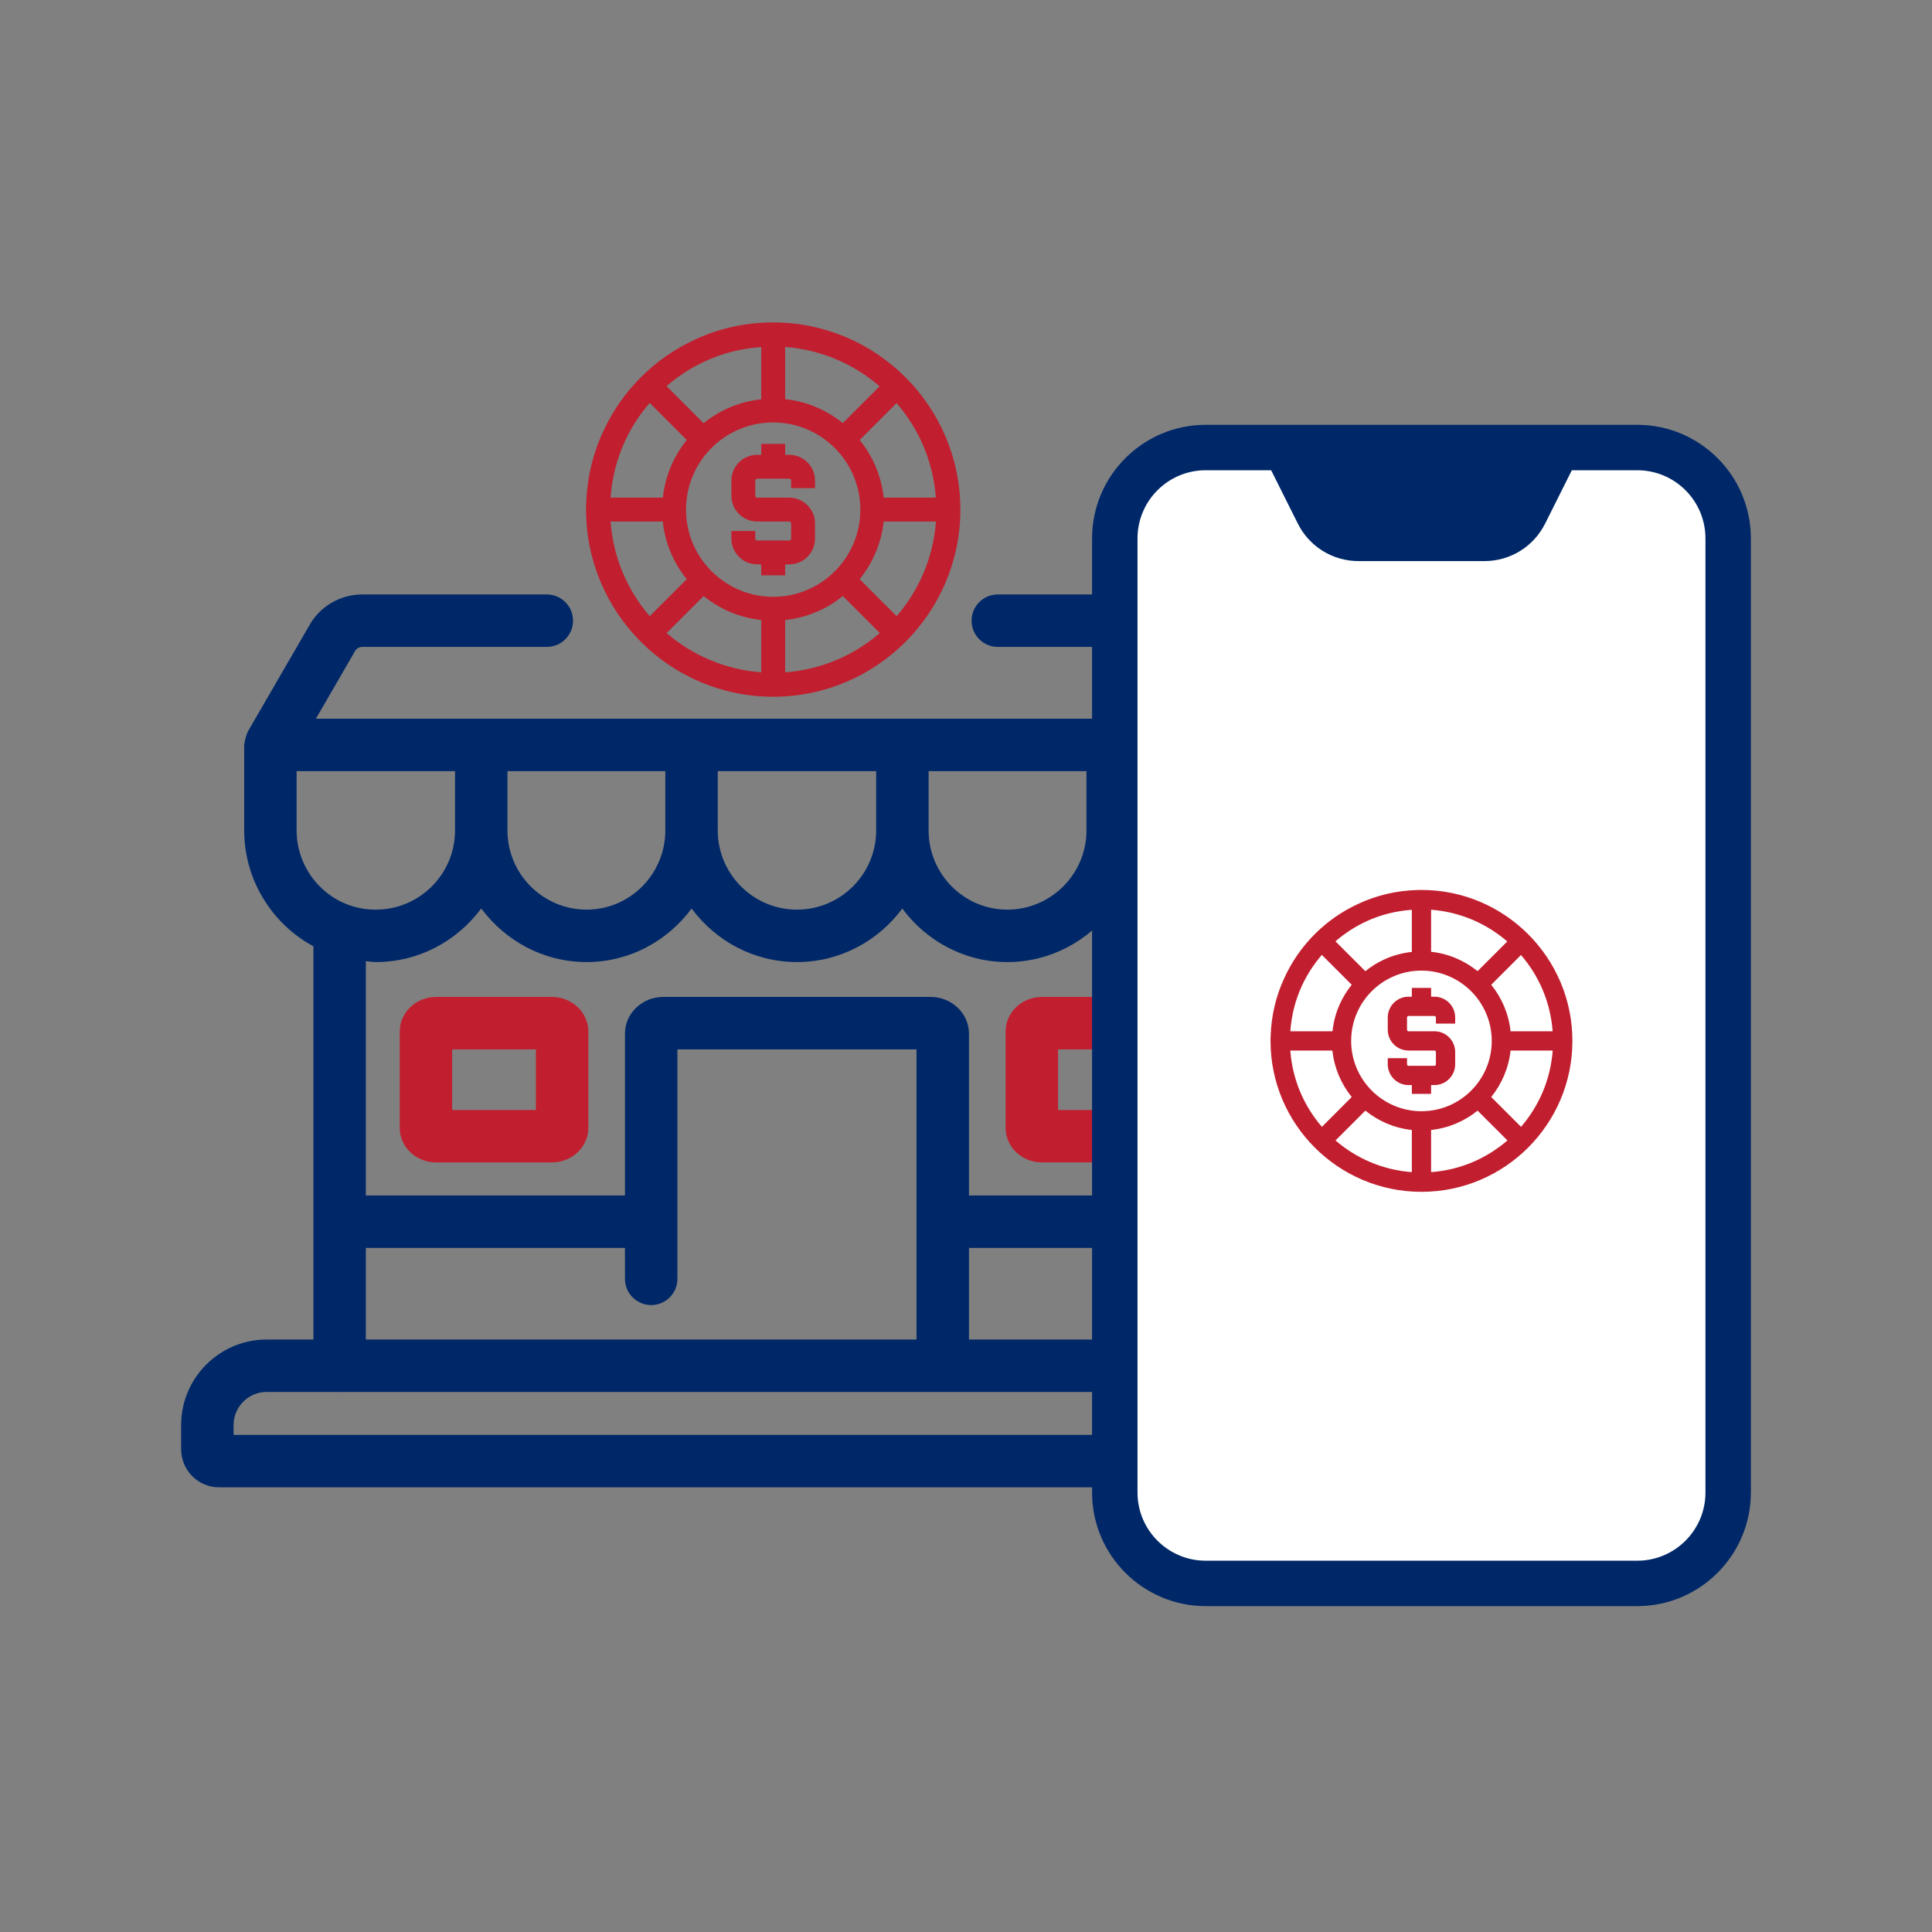 <?xml version="1.0" encoding="UTF-8"?>
<svg width="80px" height="80px" viewBox="0 0 80 80" version="1.1" xmlns="http://www.w3.org/2000/svg" xmlns:xlink="http://www.w3.org/1999/xlink">
    <rect x="0" y="0" width="80" height="80" fill="#808080" stroke="none"/>
    <title>BAK - Assets - Images - Land Based Casino</title>
    <g id="Page-1" stroke="none" stroke-width="1" fill="none" fill-rule="evenodd">
        <g id="Artboard" transform="translate(-605, -487)" fill-rule="nonzero">
            <g id="BAK---Assets---Images---Land-Based-Casino" transform="translate(605, 487)">
                <rect id="Rectangle-Copy-12" fill-opacity="0" fill="#D8D8D8" x="0" y="0" width="80" height="80"></rect>
                <g id="Rectangle" transform="translate(7.5, 24.554)">
                    <g id="Mask" transform="translate(0, 0.061)">
                        <path d="M15.356,16.666 L10.557,16.666 C9.728,16.666 9.051,17.309 9.051,18.1 L9.051,22.085 C9.051,22.876 9.728,23.519 10.557,23.519 L15.356,23.519 C16.185,23.519 16.862,22.876 16.862,22.085 L16.862,18.1 C16.862,17.309 16.185,16.666 15.356,16.666 Z M14.69,21.347 L11.223,21.347 L11.223,18.838 L14.69,18.838 L14.69,21.347 L14.69,21.347 Z" id="Shape" fill="#C11F2F"></path>
                        <path d="M35.643,23.518 L40.444,23.518 C41.273,23.518 41.947,22.876 41.947,22.085 L41.947,18.1 C41.947,17.309 41.273,16.666 40.444,16.666 L35.643,16.666 C34.814,16.666 34.139,17.309 34.139,18.1 L34.139,22.085 C34.139,22.876 34.814,23.518 35.643,23.518 Z M36.311,18.838 L39.776,18.838 L39.776,21.347 L36.311,21.347 L36.311,18.838 Z" id="Shape" fill="#C11F2F"></path>
                        <path d="M49.035,35.396 L49.035,34.393 C49.035,32.458 47.474,30.885 45.544,30.857 L45.544,25.972 C45.544,25.936 45.527,25.906 45.523,25.871 L45.523,14.57 C47.263,13.63 48.388,11.791 48.388,9.772 L48.388,6.231 L48.388,6.231 C48.388,6.228 48.386,6.225 48.386,6.222 C48.385,6.046 48.332,5.885 48.256,5.738 C48.247,5.722 48.251,5.702 48.242,5.686 L45.714,1.323 C45.268,0.507 44.42,0 43.502,0 L33.817,0 C33.216,0 32.731,0.486 32.731,1.086 C32.731,1.686 33.216,2.172 33.817,2.172 L43.502,2.172 C43.631,2.172 43.739,2.242 43.822,2.39 L45.419,5.145 L11.666,5.145 L5.581,5.145 L7.189,2.367 C7.257,2.242 7.37,2.172 7.497,2.172 L15.142,2.172 C15.742,2.172 16.228,1.686 16.228,1.086 C16.228,0.486 15.742,0 15.142,0 L7.497,0 C6.578,0 5.73,0.507 5.298,1.3 L2.757,5.685 C2.745,5.706 2.746,5.728 2.736,5.749 C2.703,5.813 2.686,5.882 2.667,5.953 C2.648,6.025 2.628,6.093 2.624,6.166 C2.622,6.188 2.611,6.208 2.611,6.231 L2.611,9.772 C2.611,11.791 3.738,13.63 5.478,14.57 L5.478,25.972 L5.478,30.852 L3.542,30.852 C1.589,30.852 0,32.44 0,34.394 L0,35.397 C0,36.266 0.706,36.973 1.576,36.973 L47.459,36.973 C48.329,36.972 49.035,36.266 49.035,35.396 Z M32.623,30.852 L32.623,27.058 L43.373,27.058 L43.373,30.852 L32.623,30.852 Z M19.962,16.666 C19.089,16.666 18.378,17.347 18.378,18.185 L18.378,24.886 L7.649,24.886 L7.649,15.186 C7.788,15.197 7.923,15.222 8.063,15.222 C9.854,15.222 11.433,14.341 12.427,13.003 C13.422,14.341 15,15.222 16.792,15.222 C18.576,15.222 20.147,14.343 21.137,13.006 C22.131,14.343 23.709,15.222 25.499,15.222 C27.291,15.222 28.869,14.343 29.863,13.006 C30.853,14.343 32.425,15.222 34.209,15.222 C36.001,15.222 37.579,14.341 38.573,13.003 C39.568,14.341 41.146,15.222 42.938,15.222 C43.078,15.222 43.213,15.197 43.351,15.186 L43.351,24.886 L32.623,24.886 L32.623,18.185 C32.623,17.347 31.91,16.666 31.036,16.666 L19.962,16.666 L19.962,16.666 Z M37.488,9.772 C37.488,11.579 36.016,13.051 34.209,13.051 C32.413,13.051 30.952,11.579 30.952,9.772 L30.952,7.316 L37.488,7.316 L37.488,9.772 Z M28.78,9.772 C28.78,11.579 27.309,13.051 25.5,13.051 C23.693,13.051 22.221,11.579 22.221,9.772 L22.221,7.316 L28.78,7.316 L28.78,9.772 Z M20.049,9.772 C20.049,11.579 18.588,13.051 16.792,13.051 C14.985,13.051 13.513,11.579 13.513,9.772 L13.513,7.316 L20.049,7.316 L20.049,9.772 Z M46.217,7.316 L46.217,9.772 C46.217,11.149 45.351,12.387 44.066,12.856 C43.704,12.987 43.335,13.051 42.938,13.051 C41.131,13.051 39.659,11.579 39.659,9.772 L39.659,7.316 L46.217,7.316 Z M4.782,7.316 L11.342,7.316 L11.342,9.772 C11.342,11.579 9.87,13.051 8.063,13.051 C7.671,13.051 7.291,12.985 6.935,12.856 C5.647,12.387 4.782,11.147 4.782,9.772 L4.782,7.316 Z M7.649,27.058 L18.378,27.058 L18.378,28.339 C18.378,28.939 18.864,29.425 19.464,29.425 C20.064,29.425 20.55,28.939 20.55,28.339 L20.55,18.838 L30.451,18.838 L30.451,30.852 L7.649,30.852 L7.649,27.058 Z M46.863,34.801 L2.172,34.801 L2.172,34.393 C2.172,33.638 2.787,33.023 3.542,33.023 L6.532,33.023 C6.543,33.024 6.553,33.03 6.564,33.03 C6.575,33.03 6.584,33.024 6.595,33.023 L44.427,33.023 C44.438,33.024 44.447,33.03 44.458,33.03 C44.47,33.03 44.479,33.024 44.49,33.023 L45.493,33.023 C46.248,33.023 46.863,33.638 46.863,34.393 L46.863,34.801 L46.863,34.801 Z" id="Shape" fill="#002868"></path>
                    </g>
                    <rect fill-opacity="0" fill="#FFFFFF" x="39.206" y="9.71445147e-16" width="14.641" height="37.427"></rect>
                </g>
                <g id="Group-30" transform="translate(45.22, 17.591)">
                    <polygon id="Path-3" fill="#FFFFFF" points="5.394 0.893 1.869 1.881 0.945 3.762 0.945 7.875 0.945 44.89 1.869 46.73 4.287 48.021 23.379 48.021 25.273 46.73 26.603 44.199 26.603 4.322 25.273 1.881 22.836 0.893"></polygon>
                    <path d="M26.339,9.541 C26.859,9.541 27.28,10.061 27.28,9.541 L27.28,4.703 C27.28,2.11 25.17,0 22.577,0 L19.284,0 L7.996,0 L4.703,0 C2.11,0 0,2.11 0,4.703 L0,44.212 C0,46.805 2.11,48.915 4.703,48.915 L22.577,48.915 C25.17,48.915 27.28,46.805 27.28,44.212 L27.28,9.541 C27.28,9.022 26.859,9.541 26.339,9.541 C25.82,9.541 25.398,9.022 25.398,9.541 L25.398,44.212 C25.398,45.768 24.133,47.034 22.577,47.034 L4.703,47.034 C3.147,47.034 1.881,45.768 1.881,44.212 L1.881,4.703 C1.881,3.146 3.147,1.881 4.703,1.881 L7.414,1.881 L8.516,4.083 C8.997,5.046 9.964,5.643 11.039,5.643 L16.24,5.643 C17.316,5.643 18.283,5.046 18.763,4.083 L19.865,1.881 L22.576,1.881 C24.132,1.881 25.398,3.146 25.398,4.703 L25.398,9.541 C25.398,10.061 25.82,9.541 26.339,9.541 Z" id="Path" fill="#002868" transform="translate(13.64, 24.457) scale(-1, 1) translate(-13.64, -24.457)"></path>
                </g>
                <g id="casino-chip-2594263" transform="translate(52.61, 36.851)" fill="#C11F2F">
                    <path d="M6.25,12.5 C9.697,12.5 12.5,9.697 12.5,6.25 C12.5,2.803 9.697,0 6.25,0 C6.184,0 6.12,0 6.069,0.003 C5.218,0.027 4.402,0.218 3.646,0.569 C2.285,1.191 1.191,2.285 0.572,3.644 C0.218,4.407 0.029,5.223 0.005,6.053 C0,6.12 0,6.186 0,6.25 C0,9.697 2.803,12.5 6.25,12.5 Z M2.561,6.649 C2.638,7.372 2.926,8.035 3.362,8.574 L2.128,9.809 C1.383,8.947 0.907,7.854 0.819,6.649 L2.561,6.649 Z M5.037,3.604 C5.388,3.441 5.769,3.351 6.178,3.34 C6.194,3.34 6.213,3.34 6.229,3.34 C6.234,3.34 6.242,3.34 6.247,3.34 C7.854,3.34 9.16,4.646 9.16,6.253 C9.16,7.859 7.856,9.162 6.25,9.162 C4.644,9.162 3.338,7.856 3.338,6.25 C3.338,6.226 3.338,6.202 3.34,6.165 C3.351,5.771 3.439,5.391 3.604,5.035 C3.894,4.402 4.402,3.894 5.037,3.604 Z M3.926,9.138 C4.465,9.572 5.125,9.862 5.851,9.939 L5.851,11.684 C4.649,11.596 3.553,11.117 2.691,10.372 L3.926,9.138 Z M6.649,9.939 C7.372,9.862 8.035,9.574 8.574,9.138 L9.809,10.372 C8.947,11.117 7.854,11.596 6.649,11.684 L6.649,9.939 Z M9.138,8.574 C9.572,8.035 9.862,7.375 9.939,6.649 L11.684,6.649 C11.596,7.851 11.117,8.947 10.372,9.809 L9.138,8.574 Z M9.939,5.851 C9.862,5.128 9.574,4.465 9.138,3.926 L10.37,2.694 C11.114,3.553 11.593,4.649 11.681,5.851 L9.939,5.851 Z M8.574,3.362 C8.035,2.928 7.375,2.638 6.649,2.561 L6.649,0.819 C7.848,0.91 8.941,1.388 9.803,2.133 L8.574,3.362 Z M3.979,1.295 C4.564,1.024 5.189,0.87 5.851,0.822 L5.851,2.566 C5.452,2.609 5.066,2.713 4.705,2.88 C4.423,3.008 4.162,3.173 3.926,3.364 L2.689,2.128 C3.074,1.793 3.508,1.511 3.979,1.295 Z M2.125,2.689 L3.362,3.926 C3.17,4.162 3.008,4.423 2.88,4.702 C2.71,5.069 2.606,5.457 2.566,5.851 L0.819,5.851 C0.867,5.199 1.021,4.572 1.295,3.976 C1.511,3.505 1.793,3.074 2.125,2.689 Z" id="Shape"></path>
                    <path d="M5.713,8.08 L5.851,8.08 L5.851,8.444 L6.649,8.444 L6.649,8.08 L6.787,8.08 C7.261,8.08 7.646,7.694 7.646,7.218 L7.646,6.713 C7.646,6.237 7.261,5.851 6.787,5.851 L5.713,5.851 C5.678,5.851 5.652,5.822 5.652,5.787 L5.652,5.282 C5.652,5.247 5.681,5.218 5.713,5.218 L6.787,5.218 C6.822,5.218 6.848,5.247 6.848,5.282 L6.848,5.535 L7.646,5.535 L7.646,5.282 C7.646,4.806 7.261,4.42 6.787,4.42 L6.649,4.42 L6.649,4.056 L5.851,4.056 L5.851,4.42 L5.713,4.42 C5.239,4.42 4.854,4.806 4.854,5.282 L4.854,5.787 C4.854,6.263 5.239,6.649 5.713,6.649 L6.787,6.649 C6.822,6.649 6.848,6.678 6.848,6.713 L6.848,7.218 C6.848,7.253 6.822,7.282 6.787,7.282 L5.713,7.282 C5.678,7.282 5.652,7.253 5.652,7.218 L5.652,6.965 L4.854,6.965 L4.854,7.218 C4.854,7.691 5.239,8.08 5.713,8.08 Z" id="Path"></path>
                </g>
                <g id="casino-chip-2594263-copy" transform="translate(24.267, 13.351)" fill="#C11F2F">
                    <path d="M7.75,15.5 C12.024,15.5 15.5,12.024 15.5,7.75 C15.5,3.476 12.024,0 7.75,0 C7.668,0 7.588,0 7.526,0.003 C6.47,0.033 5.458,0.27 4.521,0.706 C2.833,1.477 1.477,2.833 0.709,4.518 C0.27,5.465 0.036,6.477 0.007,7.506 C0,7.588 0,7.671 0,7.75 C0,12.024 3.476,15.5 7.75,15.5 Z M3.176,8.245 C3.271,9.142 3.628,9.963 4.169,10.632 L2.638,12.163 C1.715,11.094 1.125,9.739 1.016,8.245 L3.176,8.245 Z M6.246,4.469 C6.681,4.267 7.153,4.155 7.661,4.142 C7.681,4.142 7.704,4.142 7.724,4.142 C7.73,4.142 7.74,4.142 7.747,4.142 C9.739,4.142 11.358,5.761 11.358,7.753 C11.358,9.745 9.742,11.361 7.75,11.361 C5.758,11.361 4.139,9.742 4.139,7.75 C4.139,7.72 4.139,7.691 4.142,7.644 C4.155,7.156 4.264,6.685 4.469,6.243 C4.828,5.458 5.458,4.828 6.246,4.469 Z M4.868,11.331 C5.537,11.869 6.355,12.229 7.255,12.324 L7.255,14.488 C5.765,14.379 4.406,13.785 3.337,12.862 L4.868,11.331 Z M8.245,12.324 C9.142,12.229 9.963,11.872 10.632,11.331 L12.163,12.862 C11.094,13.785 9.739,14.379 8.245,14.488 L8.245,12.324 Z M11.331,10.632 C11.869,9.963 12.229,9.145 12.324,8.245 L14.488,8.245 C14.379,9.735 13.785,11.094 12.862,12.163 L11.331,10.632 Z M12.324,7.255 C12.229,6.358 11.872,5.537 11.331,4.868 L12.858,3.341 C13.782,4.406 14.375,5.765 14.484,7.255 L12.324,7.255 Z M10.632,4.169 C9.963,3.631 9.145,3.271 8.245,3.176 L8.245,1.016 C9.732,1.128 11.087,1.721 12.156,2.645 L10.632,4.169 Z M4.934,1.606 C5.659,1.27 6.434,1.078 7.255,1.019 L7.255,3.182 C6.761,3.235 6.282,3.364 5.834,3.572 C5.484,3.73 5.161,3.934 4.868,4.172 L3.334,2.638 C3.812,2.223 4.35,1.873 4.934,1.606 Z M2.635,3.334 L4.169,4.868 C3.931,5.161 3.73,5.484 3.572,5.831 C3.361,6.286 3.232,6.767 3.182,7.255 L1.016,7.255 C1.075,6.447 1.266,5.669 1.606,4.93 C1.873,4.347 2.223,3.812 2.635,3.334 Z" id="Shape"></path>
                    <path d="M7.084,10.019 L7.255,10.019 L7.255,10.471 L8.245,10.471 L8.245,10.019 L8.416,10.019 C9.003,10.019 9.481,9.541 9.481,8.95 L9.481,8.324 C9.481,7.734 9.003,7.255 8.416,7.255 L7.084,7.255 C7.041,7.255 7.008,7.219 7.008,7.176 L7.008,6.55 C7.008,6.507 7.044,6.47 7.084,6.47 L8.416,6.47 C8.459,6.47 8.492,6.507 8.492,6.55 L8.492,6.863 L9.481,6.863 L9.481,6.55 C9.481,5.959 9.003,5.481 8.416,5.481 L8.245,5.481 L8.245,5.029 L7.255,5.029 L7.255,5.481 L7.084,5.481 C6.497,5.481 6.019,5.959 6.019,6.55 L6.019,7.176 C6.019,7.766 6.497,8.245 7.084,8.245 L8.416,8.245 C8.459,8.245 8.492,8.281 8.492,8.324 L8.492,8.95 C8.492,8.993 8.459,9.03 8.416,9.03 L7.084,9.03 C7.041,9.03 7.008,8.993 7.008,8.95 L7.008,8.637 L6.019,8.637 L6.019,8.95 C6.019,9.537 6.497,10.019 7.084,10.019 Z" id="Path"></path>
                </g>
            </g>
        </g>
    </g>
</svg>